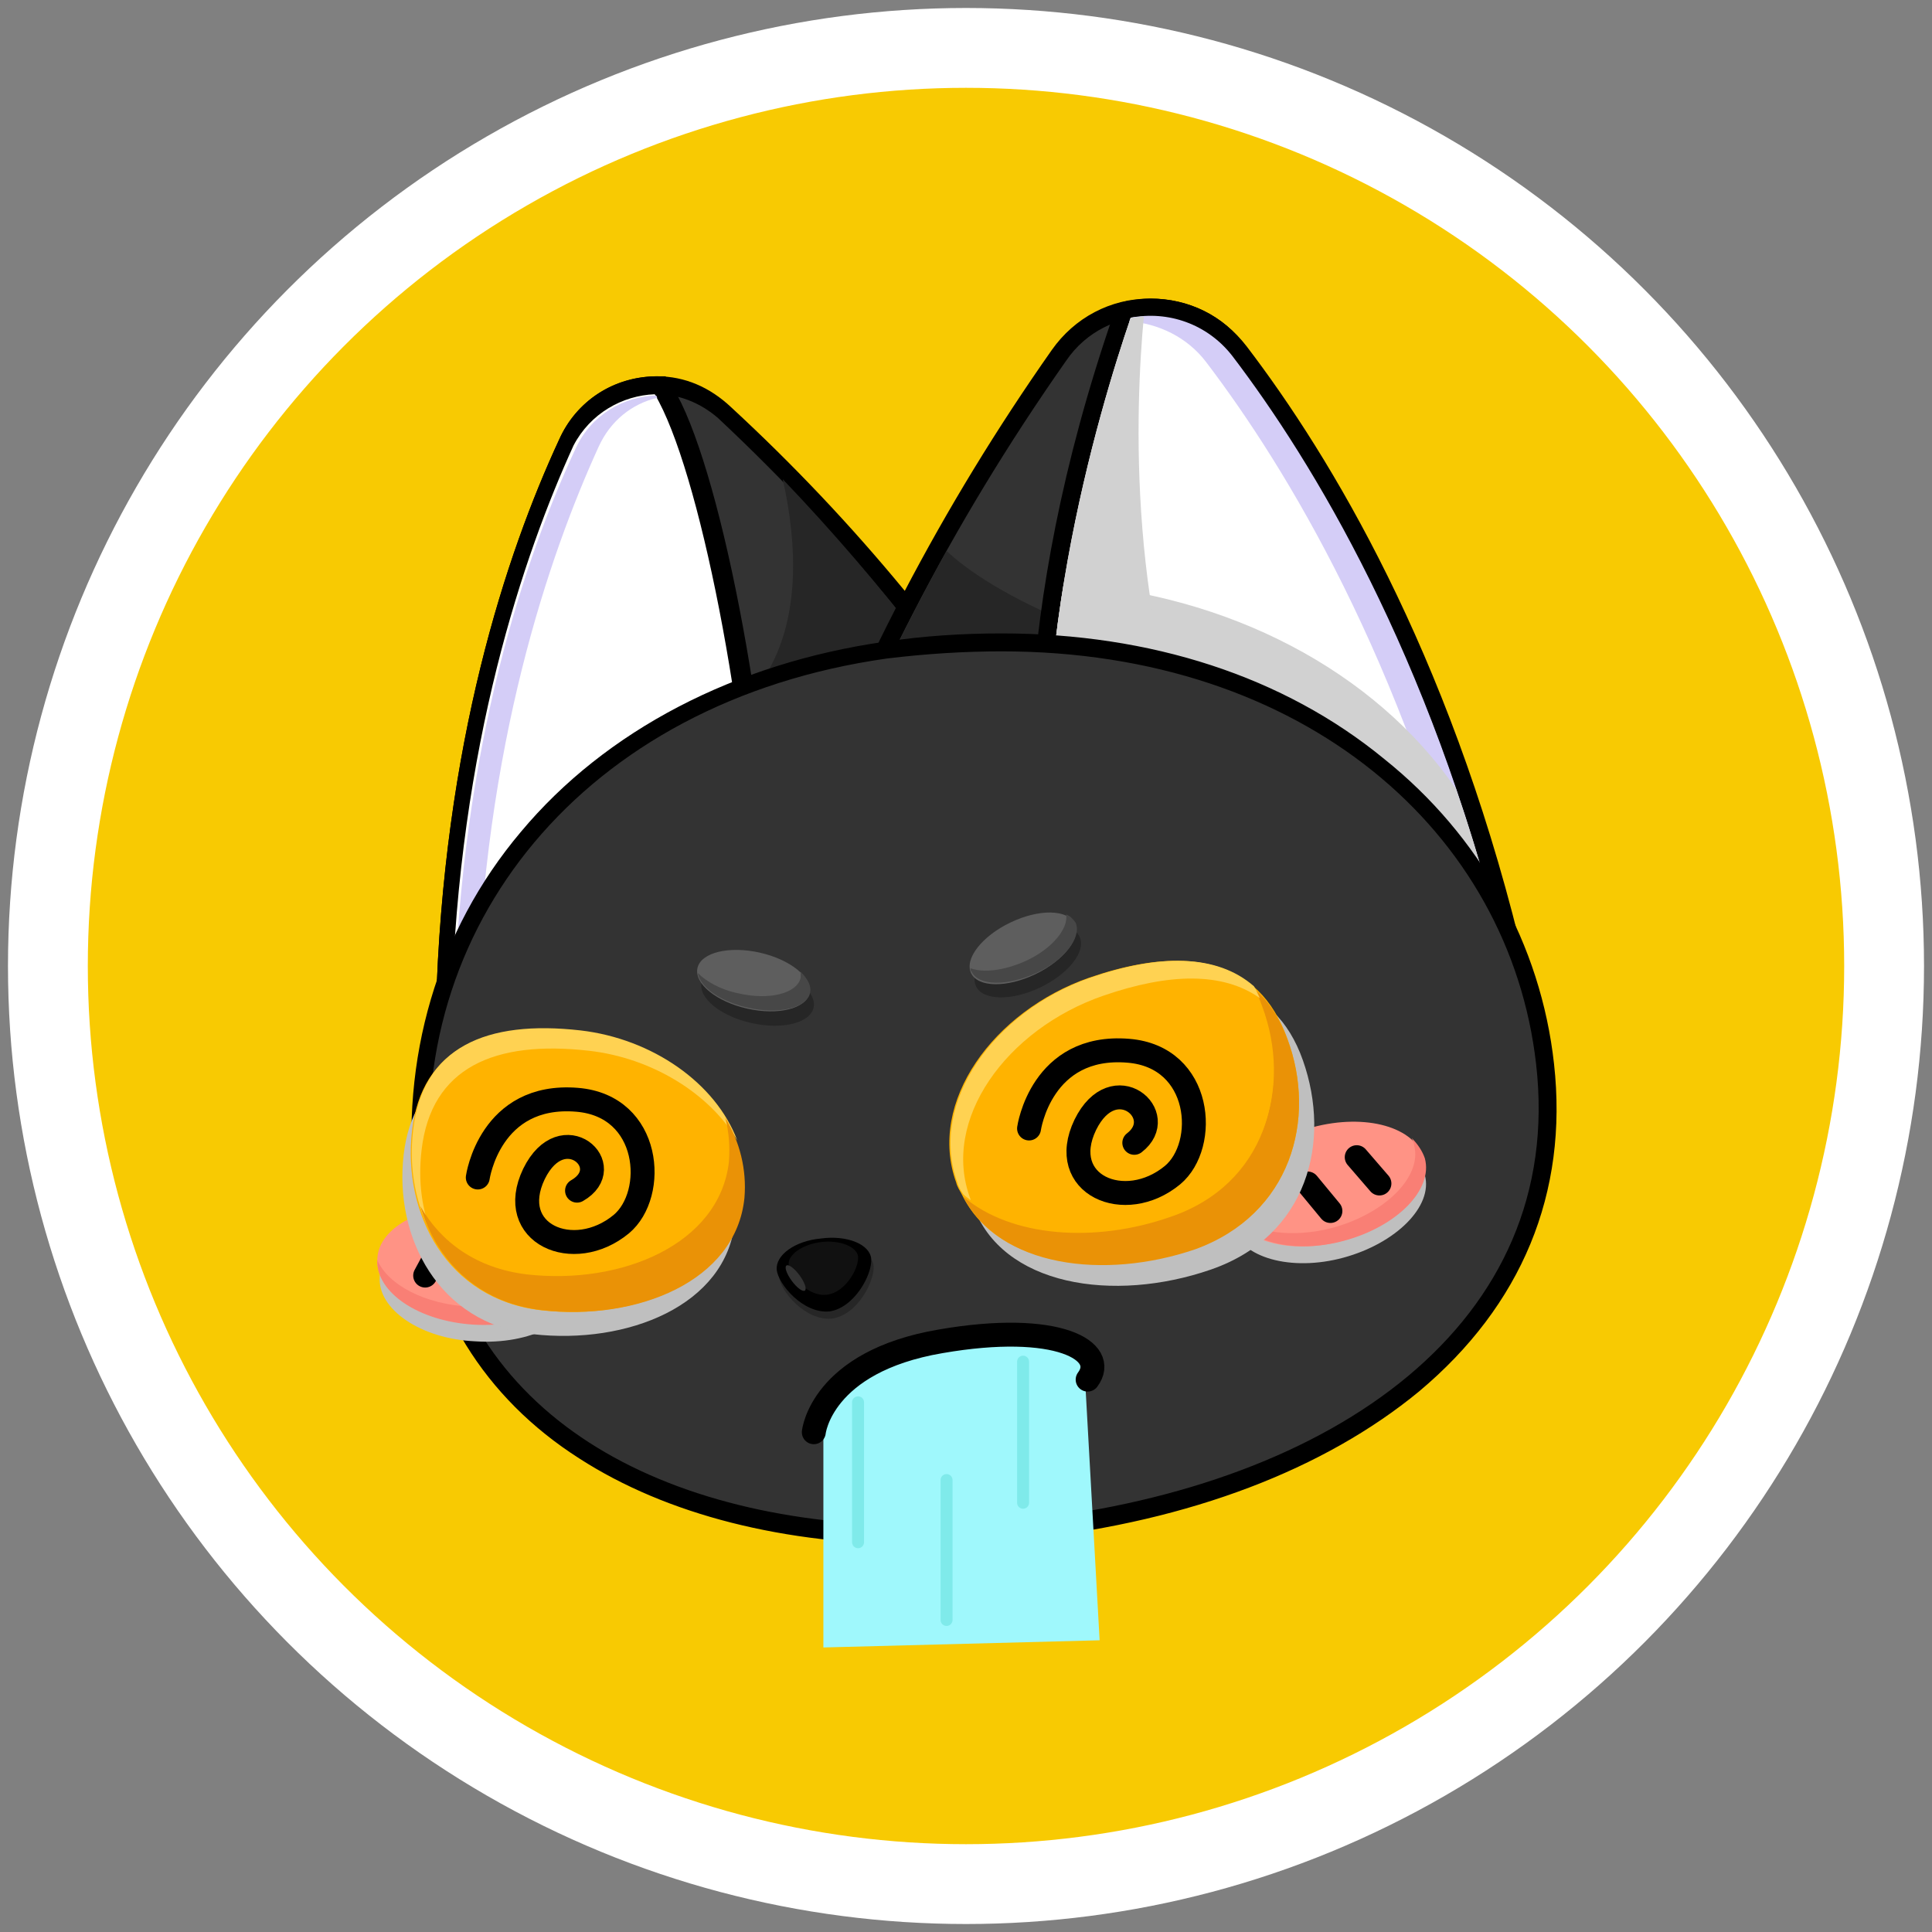 <svg width="110" height="110" viewBox="0 0 110 110" fill="none" xmlns="http://www.w3.org/2000/svg">
<rect x="0" y="0" width="110" height="110" fill="#808080" stroke="none"/>
<circle cx="55" cy="55" r="52.273" fill="#F8CA02" stroke="white" stroke-width="4.545"/>
<path d="M27.611 59.894C26.999 59.894 26.386 59.621 25.909 59.213C25.433 58.736 25.229 58.123 25.229 57.511C25.637 42.464 29.245 31.706 32.241 25.306C33.194 23.264 35.169 21.97 37.348 21.97C38.777 21.97 40.139 22.515 41.16 23.468C48.173 30.004 54.097 37.289 59.339 45.596L59.68 46.072L28.497 59.689C28.224 59.825 27.952 59.894 27.611 59.894Z" fill="#333333"/>
<path d="M37.416 22.447C38.641 22.447 39.867 22.923 40.888 23.808C48.513 30.957 54.301 38.31 58.998 45.8L28.36 59.144C28.156 59.281 27.884 59.281 27.611 59.281C26.658 59.281 25.773 58.464 25.773 57.374C26.181 42.259 29.858 31.434 32.718 25.374C33.603 23.536 35.509 22.447 37.416 22.447ZM37.416 21.425C34.965 21.425 32.854 22.787 31.833 25.034C28.837 31.502 25.228 42.327 24.82 57.442C24.82 58.191 25.092 58.94 25.637 59.553C26.181 60.098 26.93 60.438 27.679 60.438C28.088 60.438 28.428 60.37 28.837 60.234L59.475 46.889L60.565 46.413L59.952 45.391C54.709 37.017 48.718 29.732 41.637 23.195C40.411 22.038 38.981 21.425 37.416 21.425Z" fill="black"/>
<path d="M44.564 27.281C45.381 30.889 45.722 35.791 43.066 39.196L45.177 51.928L58.998 45.936C55.049 39.536 50.352 33.34 44.564 27.281Z" fill="#262626"/>
<path d="M27.611 59.894C26.999 59.894 26.386 59.621 25.909 59.213C25.433 58.736 25.229 58.123 25.229 57.511C25.637 42.464 29.245 31.638 32.241 25.238C33.126 23.264 35.101 21.97 37.28 21.97H37.552L37.688 22.243C40.275 26.6 43.067 40.898 43.611 52.813V53.153L28.497 59.757C28.224 59.825 27.952 59.894 27.611 59.894Z" fill="white"/>
<path d="M37.279 22.447C39.798 26.668 42.59 40.761 43.135 52.744L28.292 59.212C28.088 59.349 27.816 59.349 27.543 59.349C26.59 59.349 25.705 58.532 25.705 57.442C26.113 42.327 29.858 31.502 32.65 25.374C33.603 23.536 35.441 22.515 37.279 22.447ZM37.892 21.425H37.279C34.896 21.493 32.786 22.855 31.833 25.034C28.837 31.502 25.228 42.327 24.82 57.51C24.82 58.259 25.092 59.008 25.637 59.553C26.181 60.098 26.93 60.438 27.679 60.438C28.088 60.438 28.428 60.37 28.837 60.234L43.679 53.766L44.292 53.493V52.812C43.748 40.83 40.956 26.395 38.301 22.038L37.892 21.425Z" fill="black"/>
<path d="M27.135 57.511C27.543 42.396 31.288 31.57 34.08 25.443C34.761 23.945 35.986 22.992 37.416 22.651C37.416 22.583 37.348 22.515 37.348 22.515C35.509 22.583 33.671 23.605 32.786 25.511C29.926 31.639 26.25 42.396 25.841 57.579C25.773 58.941 27.135 59.826 28.36 59.349C27.611 59.009 27.135 58.328 27.135 57.511Z" fill="#D4CDF7"/>
<path d="M83.441 56.83C83.305 56.83 83.101 56.83 82.965 56.762L45.109 49.34L45.314 48.796C49.194 38.379 54.097 29.051 60.292 20.2C61.518 18.498 63.356 17.477 65.467 17.477C67.441 17.477 69.348 18.362 70.505 19.996C75.339 26.328 81.875 37.221 85.892 53.63C86.097 54.379 85.892 55.196 85.416 55.809C85.007 56.421 84.258 56.83 83.441 56.83Z" fill="#333333"/>
<path d="M65.467 18.021C67.237 18.021 68.939 18.77 70.097 20.336C74.659 26.328 81.331 37.289 85.416 53.766C85.756 55.06 84.735 56.353 83.441 56.353C83.305 56.353 83.169 56.353 83.033 56.285L45.79 49C49.263 39.604 53.961 30.14 60.701 20.54C61.858 18.838 63.697 18.021 65.467 18.021ZM65.467 17C63.22 17 61.178 18.089 59.884 19.928C53.62 28.847 48.718 38.242 44.837 48.66L44.429 49.817L45.586 50.021L82.829 57.306C83.033 57.374 83.237 57.374 83.441 57.374C84.395 57.374 85.28 56.966 85.892 56.217C86.505 55.468 86.71 54.515 86.437 53.562C82.352 37.085 75.748 26.123 70.914 19.723C69.688 17.953 67.646 17 65.467 17Z" fill="black"/>
<path d="M53.892 31.366C50.624 37.29 47.969 43.145 45.858 48.932L65.195 52.745L61.518 35.724C57.297 34.022 55.05 32.456 53.892 31.366Z" fill="#262626"/>
<path d="M83.441 56.83C83.305 56.83 83.101 56.83 82.965 56.762L59.748 52.2L59.679 51.859C57.433 38.651 61.858 23.74 63.901 17.953L63.969 17.681L64.241 17.613C64.65 17.545 65.058 17.477 65.467 17.477C67.441 17.477 69.279 18.362 70.505 19.996C75.339 26.328 81.875 37.221 85.892 53.63C86.097 54.379 85.892 55.196 85.416 55.809C85.007 56.421 84.258 56.83 83.441 56.83Z" fill="white"/>
<path d="M65.535 18.021C67.237 18.021 69.007 18.77 70.165 20.336C74.727 26.328 81.399 37.289 85.484 53.766C85.825 55.06 84.803 56.285 83.51 56.285C83.374 56.285 83.237 56.285 83.101 56.217L60.225 51.723C57.978 38.447 62.608 23.264 64.378 18.089C64.786 18.021 65.127 18.021 65.535 18.021ZM65.535 17C65.059 17 64.65 17.068 64.174 17.136L63.629 17.272L63.425 17.817C57.365 35.315 58.454 47.57 59.203 51.996L59.34 52.676L60.02 52.813L82.897 57.306C83.101 57.374 83.305 57.374 83.51 57.374C84.463 57.374 85.348 56.966 85.961 56.217C86.573 55.468 86.778 54.515 86.505 53.562C82.42 37.085 75.816 26.055 70.982 19.723C69.62 17.953 67.646 17 65.535 17Z" fill="black"/>
<path d="M83.986 54.038C79.901 37.561 73.229 26.6 68.667 20.608C67.578 19.178 65.944 18.429 64.31 18.293C64.31 18.225 64.378 18.157 64.378 18.089C66.488 17.68 68.735 18.429 70.165 20.268C74.727 26.259 81.399 37.221 85.484 53.697C85.824 55.127 84.599 56.489 83.101 56.217C83.85 55.808 84.258 54.991 83.986 54.038Z" fill="#D4CDF7"/>
<path d="M83.101 56.285C84.599 56.557 85.892 55.264 85.484 53.766C84.735 50.634 83.85 47.638 82.896 44.915C78.266 38.174 69.892 33.817 60.564 33.204C59.611 38.991 59.135 45.596 60.224 51.791L83.101 56.285Z" fill="#D1D1D1"/>
<path d="M65.126 18.021C64.854 18.021 64.65 18.09 64.377 18.09C62.607 23.264 57.977 38.447 60.224 51.724L75.203 54.651C72.82 52.336 70.573 49.477 68.939 46.004C64.105 35.86 64.65 23.06 65.126 18.021Z" fill="#D1D1D1"/>
<path d="M52.327 87.4C36.054 87.4 25.501 80.047 24.071 67.791C22.301 52.404 33.399 39.468 50.352 37.085C52.599 36.745 54.846 36.608 56.956 36.608C73.569 36.608 86.301 46.481 87.935 60.574C88.752 67.723 86.165 74.055 80.446 78.821C75.203 83.247 67.646 86.106 58.59 87.128C56.48 87.264 54.369 87.4 52.327 87.4Z" fill="#333333"/>
<path d="M57.024 37.085C74.318 37.085 85.96 47.434 87.458 60.575C89.16 75.349 75.952 84.54 58.59 86.515C56.48 86.787 54.369 86.855 52.327 86.855C37.756 86.855 26.046 80.66 24.616 67.655C22.914 52.881 33.195 39.945 50.488 37.494C52.735 37.221 54.914 37.085 57.024 37.085ZM57.024 36.064C54.846 36.064 52.599 36.2 50.352 36.541C41.841 37.766 34.488 41.579 29.654 47.366C24.888 53.017 22.778 60.302 23.595 67.86C24.343 74.328 27.544 79.57 32.99 83.043C37.961 86.243 44.633 87.945 52.327 87.945C54.369 87.945 56.548 87.809 58.658 87.604C67.782 86.583 75.407 83.655 80.786 79.23C86.641 74.328 89.297 67.928 88.48 60.575C87.731 53.766 84.258 47.57 78.812 43.213C73.092 38.515 65.535 36.064 57.024 36.064Z" fill="black"/>
<g style="mix-blend-mode:multiply">
<path d="M27.476 69.698C24.344 69.494 21.688 70.856 21.62 72.694C21.484 74.532 23.935 76.234 27.067 76.37C30.199 76.575 32.854 75.213 32.922 73.375C33.058 71.536 30.607 69.902 27.476 69.698Z" fill="#BFBFBF"/>
</g>
<path d="M27.339 68.677C24.207 68.472 21.552 69.834 21.484 71.672C21.348 73.511 23.799 75.213 26.931 75.349C30.063 75.553 32.718 74.192 32.786 72.353C32.922 70.583 30.471 68.881 27.339 68.677Z" fill="#FF9385"/>
<path d="M32.582 71.332C32.446 73.238 29.858 74.531 26.726 74.395C24.207 74.259 22.097 73.17 21.484 71.74C21.416 73.578 23.799 75.212 26.931 75.417C30.063 75.621 32.718 74.259 32.786 72.421C32.786 72.012 32.718 71.672 32.582 71.332Z" fill="#F97F75"/>
<path d="M25.16 70.856L24.207 72.626" stroke="black" stroke-width="1.362" stroke-miterlimit="10" stroke-linecap="round" stroke-linejoin="round"/>
<path d="M28.224 71.74L27.271 73.579" stroke="black" stroke-width="1.362" stroke-miterlimit="10" stroke-linecap="round" stroke-linejoin="round"/>
<g style="mix-blend-mode:multiply">
<path d="M81.126 66.906C80.65 65.136 77.79 64.319 74.794 65.136C71.731 65.953 69.688 68.064 70.165 69.834C70.641 71.604 73.501 72.421 76.497 71.604C79.492 70.787 81.603 68.677 81.126 66.906Z" fill="#BFBFBF"/>
</g>
<path d="M74.727 64.183C71.663 65 69.62 67.111 70.097 68.881C70.573 70.651 73.433 71.468 76.429 70.651C79.493 69.834 81.535 67.724 81.058 65.953C80.582 64.183 77.79 63.366 74.727 64.183Z" fill="#FF9385"/>
<path d="M80.377 64.796C80.445 64.932 80.513 65.068 80.513 65.204C80.99 66.975 78.879 69.085 75.884 69.902C73.569 70.515 71.39 70.175 70.301 69.221C71.05 70.719 73.705 71.4 76.496 70.651C79.56 69.834 81.603 67.724 81.126 65.953C80.99 65.545 80.718 65.136 80.377 64.796Z" fill="#F97F75"/>
<path d="M77.246 65.885L78.539 67.383" stroke="black" stroke-width="1.362" stroke-miterlimit="10" stroke-linecap="round" stroke-linejoin="round"/>
<path d="M74.454 67.383L75.748 68.949" stroke="black" stroke-width="1.362" stroke-miterlimit="10" stroke-linecap="round" stroke-linejoin="round"/>
<g style="mix-blend-mode:multiply">
<path d="M32.513 60.098C27.135 59.485 23.526 61.051 22.982 65.749C22.437 70.447 24.956 75.349 30.335 75.962C35.713 76.575 41.364 74.328 41.841 69.562C42.386 64.864 37.892 60.779 32.513 60.098Z" fill="#BFBFBF"/>
</g>
<path d="M32.99 58.737C27.611 58.124 24.003 59.69 23.458 64.388C22.913 69.085 25.433 73.988 30.811 74.6C36.19 75.213 41.841 72.966 42.318 68.2C42.862 63.503 38.369 59.349 32.99 58.737Z" fill="#FFB300"/>
<path d="M24.003 65.477C24.547 60.779 28.156 59.213 33.535 59.826C37.143 60.234 40.411 62.277 41.977 64.932C40.752 61.664 37.143 59.145 33.058 58.668C27.679 58.056 24.071 59.621 23.526 64.319C23.254 66.498 23.662 68.677 24.683 70.447C24.003 68.949 23.798 67.247 24.003 65.477Z" fill="#FFD252"/>
<path d="M41.296 63.639C41.501 64.456 41.569 65.273 41.501 66.158C40.956 70.856 35.373 73.171 29.994 72.558C27.135 72.217 25.092 70.719 23.935 68.677C24.82 71.741 27.203 74.192 30.879 74.6C36.258 75.213 41.909 72.966 42.386 68.2C42.522 66.566 42.113 65 41.296 63.639Z" fill="#EA9206"/>
<g style="mix-blend-mode:multiply">
<path d="M74.182 60.37C72.548 55.74 68.394 55.059 62.948 56.966C57.501 58.872 53.756 64.047 55.39 68.609C57.024 73.238 63.424 74.192 68.939 72.285C74.454 70.379 75.816 65 74.182 60.37Z" fill="#BFBFBF"/>
</g>
<path d="M73.296 59.145C71.662 54.515 67.509 53.834 62.062 55.74C56.616 57.647 52.871 62.821 54.505 67.383C56.139 72.013 62.539 72.966 68.054 71.059C73.501 69.153 74.999 63.706 73.296 59.145Z" fill="#FFB300"/>
<path d="M73.297 59.145C72.82 57.851 72.139 56.898 71.322 56.217C71.527 56.558 71.663 56.966 71.867 57.375C73.501 62.005 72.071 67.451 66.624 69.29C62.335 70.787 57.569 70.447 54.846 68.132C56.888 72.149 62.88 72.898 68.054 71.128C73.501 69.153 74.999 63.707 73.297 59.145Z" fill="#EA9206"/>
<path d="M66.624 69.221C72.071 67.315 73.569 61.868 71.867 57.306C71.731 56.898 71.526 56.489 71.322 56.149C69.212 54.311 65.944 54.311 61.995 55.672C56.548 57.579 52.803 62.753 54.437 67.315C54.505 67.587 54.641 67.792 54.778 67.996C57.569 70.447 62.335 70.719 66.624 69.221Z" fill="#FFB300"/>
<path d="M62.811 56.694C66.556 55.4 69.62 55.332 71.731 56.83C71.594 56.558 71.526 56.353 71.39 56.149C69.279 54.311 66.011 54.311 62.062 55.672C56.616 57.579 52.871 62.753 54.505 67.315C54.573 67.587 54.709 67.792 54.845 67.996C54.982 68.132 55.118 68.2 55.254 68.336C55.254 68.336 55.254 68.336 55.254 68.268C53.552 63.775 57.297 58.6 62.811 56.694Z" fill="#FFD252"/>
<path d="M46.322 57.371C46.521 56.491 45.254 55.455 43.493 55.058C41.733 54.661 40.145 55.053 39.946 55.933C39.747 56.814 41.014 57.849 42.775 58.246C44.535 58.643 46.123 58.252 46.322 57.371Z" fill="#262626"/>
<path d="M46.087 56.551C46.286 55.671 45.019 54.636 43.259 54.239C41.498 53.841 39.91 54.233 39.711 55.114C39.513 55.994 40.779 57.029 42.54 57.426C44.3 57.824 45.889 57.432 46.087 56.551Z" fill="#5E5E5E"/>
<path d="M45.586 55.332C45.586 55.468 45.586 55.536 45.586 55.672C45.382 56.558 43.816 56.966 42.045 56.558C41.024 56.353 40.207 55.877 39.73 55.4C39.867 56.217 41.024 57.034 42.59 57.375C44.36 57.783 45.994 57.375 46.13 56.489C46.199 56.149 45.994 55.74 45.586 55.332Z" fill="#474747"/>
<path d="M59.227 56.22C60.855 55.44 61.858 54.148 61.468 53.334C61.078 52.52 59.442 52.492 57.814 53.273C56.187 54.053 55.183 55.345 55.573 56.159C55.963 56.972 57.599 57 59.227 56.22Z" fill="#262626"/>
<path d="M58.943 55.47C60.571 54.69 61.574 53.398 61.184 52.584C60.794 51.77 59.158 51.742 57.531 52.523C55.903 53.303 54.9 54.595 55.29 55.409C55.68 56.222 57.316 56.25 58.943 55.47Z" fill="#5E5E5E"/>
<path d="M61.246 52.541C61.11 52.336 60.906 52.132 60.702 52.064C60.838 52.881 59.885 54.038 58.387 54.719C57.161 55.264 56.004 55.4 55.255 55.128C55.255 55.196 55.255 55.264 55.323 55.332C55.731 56.149 57.365 56.149 59 55.4C60.634 54.651 61.587 53.358 61.246 52.541Z" fill="#474747"/>
<path d="M49.739 72.081C49.671 71.264 48.377 70.719 46.88 70.923C45.382 71.06 44.292 71.877 44.36 72.694C44.428 73.511 45.858 75.213 47.356 75.077C48.854 74.872 49.807 72.898 49.739 72.081Z" fill="#262626"/>
<path d="M49.603 71.672C49.535 70.855 48.241 70.311 46.743 70.515C45.245 70.651 44.156 71.468 44.224 72.285C44.292 73.102 45.722 74.804 47.22 74.668C48.65 74.464 49.671 72.557 49.603 71.672Z" fill="black"/>
<path d="M46.743 70.719C45.654 70.855 44.837 71.468 44.905 72.012C44.973 72.625 45.994 73.851 47.084 73.715C48.173 73.578 48.922 72.149 48.854 71.536C48.786 70.991 47.833 70.583 46.743 70.719Z" fill="#111111"/>
<path d="M45.827 73.479C45.948 73.39 45.81 72.999 45.52 72.606C45.23 72.212 44.896 71.966 44.775 72.055C44.654 72.145 44.791 72.536 45.082 72.929C45.372 73.322 45.706 73.569 45.827 73.479Z" fill="#333333"/>
<path d="M58.59 64.251C58.59 64.251 59.271 59.417 64.241 59.825C68.463 60.166 68.803 65.204 66.76 66.906C64.037 69.153 60.156 67.451 61.79 64.047C63.424 60.71 66.624 63.502 64.582 65.068" stroke="black" stroke-width="1.362" stroke-miterlimit="10" stroke-linecap="round" stroke-linejoin="round"/>
<path d="M27.203 67.042C27.203 67.042 27.884 62.208 32.854 62.617C37.075 62.957 37.416 67.995 35.373 69.698C32.65 71.944 28.769 70.242 30.403 66.838C32.037 63.502 35.237 66.43 32.854 67.791" stroke="black" stroke-width="1.362" stroke-miterlimit="10" stroke-linecap="round" stroke-linejoin="round"/>
<path d="M46.88 79.366V93.8L62.608 93.391L61.654 76.302C61.654 76.302 49.263 76.029 46.88 79.366Z" fill="#9FF8FC"/>
<path d="M46.335 81.545C46.335 81.545 46.743 77.528 53.552 76.37C60.224 75.213 63.152 76.915 61.926 78.549" stroke="black" stroke-width="1.362" stroke-miterlimit="10" stroke-linecap="round" stroke-linejoin="round"/>
<path d="M48.854 79.842V87.808" stroke="#7FEAEA" stroke-width="0.681" stroke-miterlimit="10" stroke-linecap="round" stroke-linejoin="round"/>
<path d="M53.893 84.268V92.234" stroke="#7FEAEA" stroke-width="0.681" stroke-miterlimit="10" stroke-linecap="round" stroke-linejoin="round"/>
<path d="M58.25 77.527V85.561" stroke="#7FEAEA" stroke-width="0.681" stroke-miterlimit="10" stroke-linecap="round" stroke-linejoin="round"/>
</svg>
